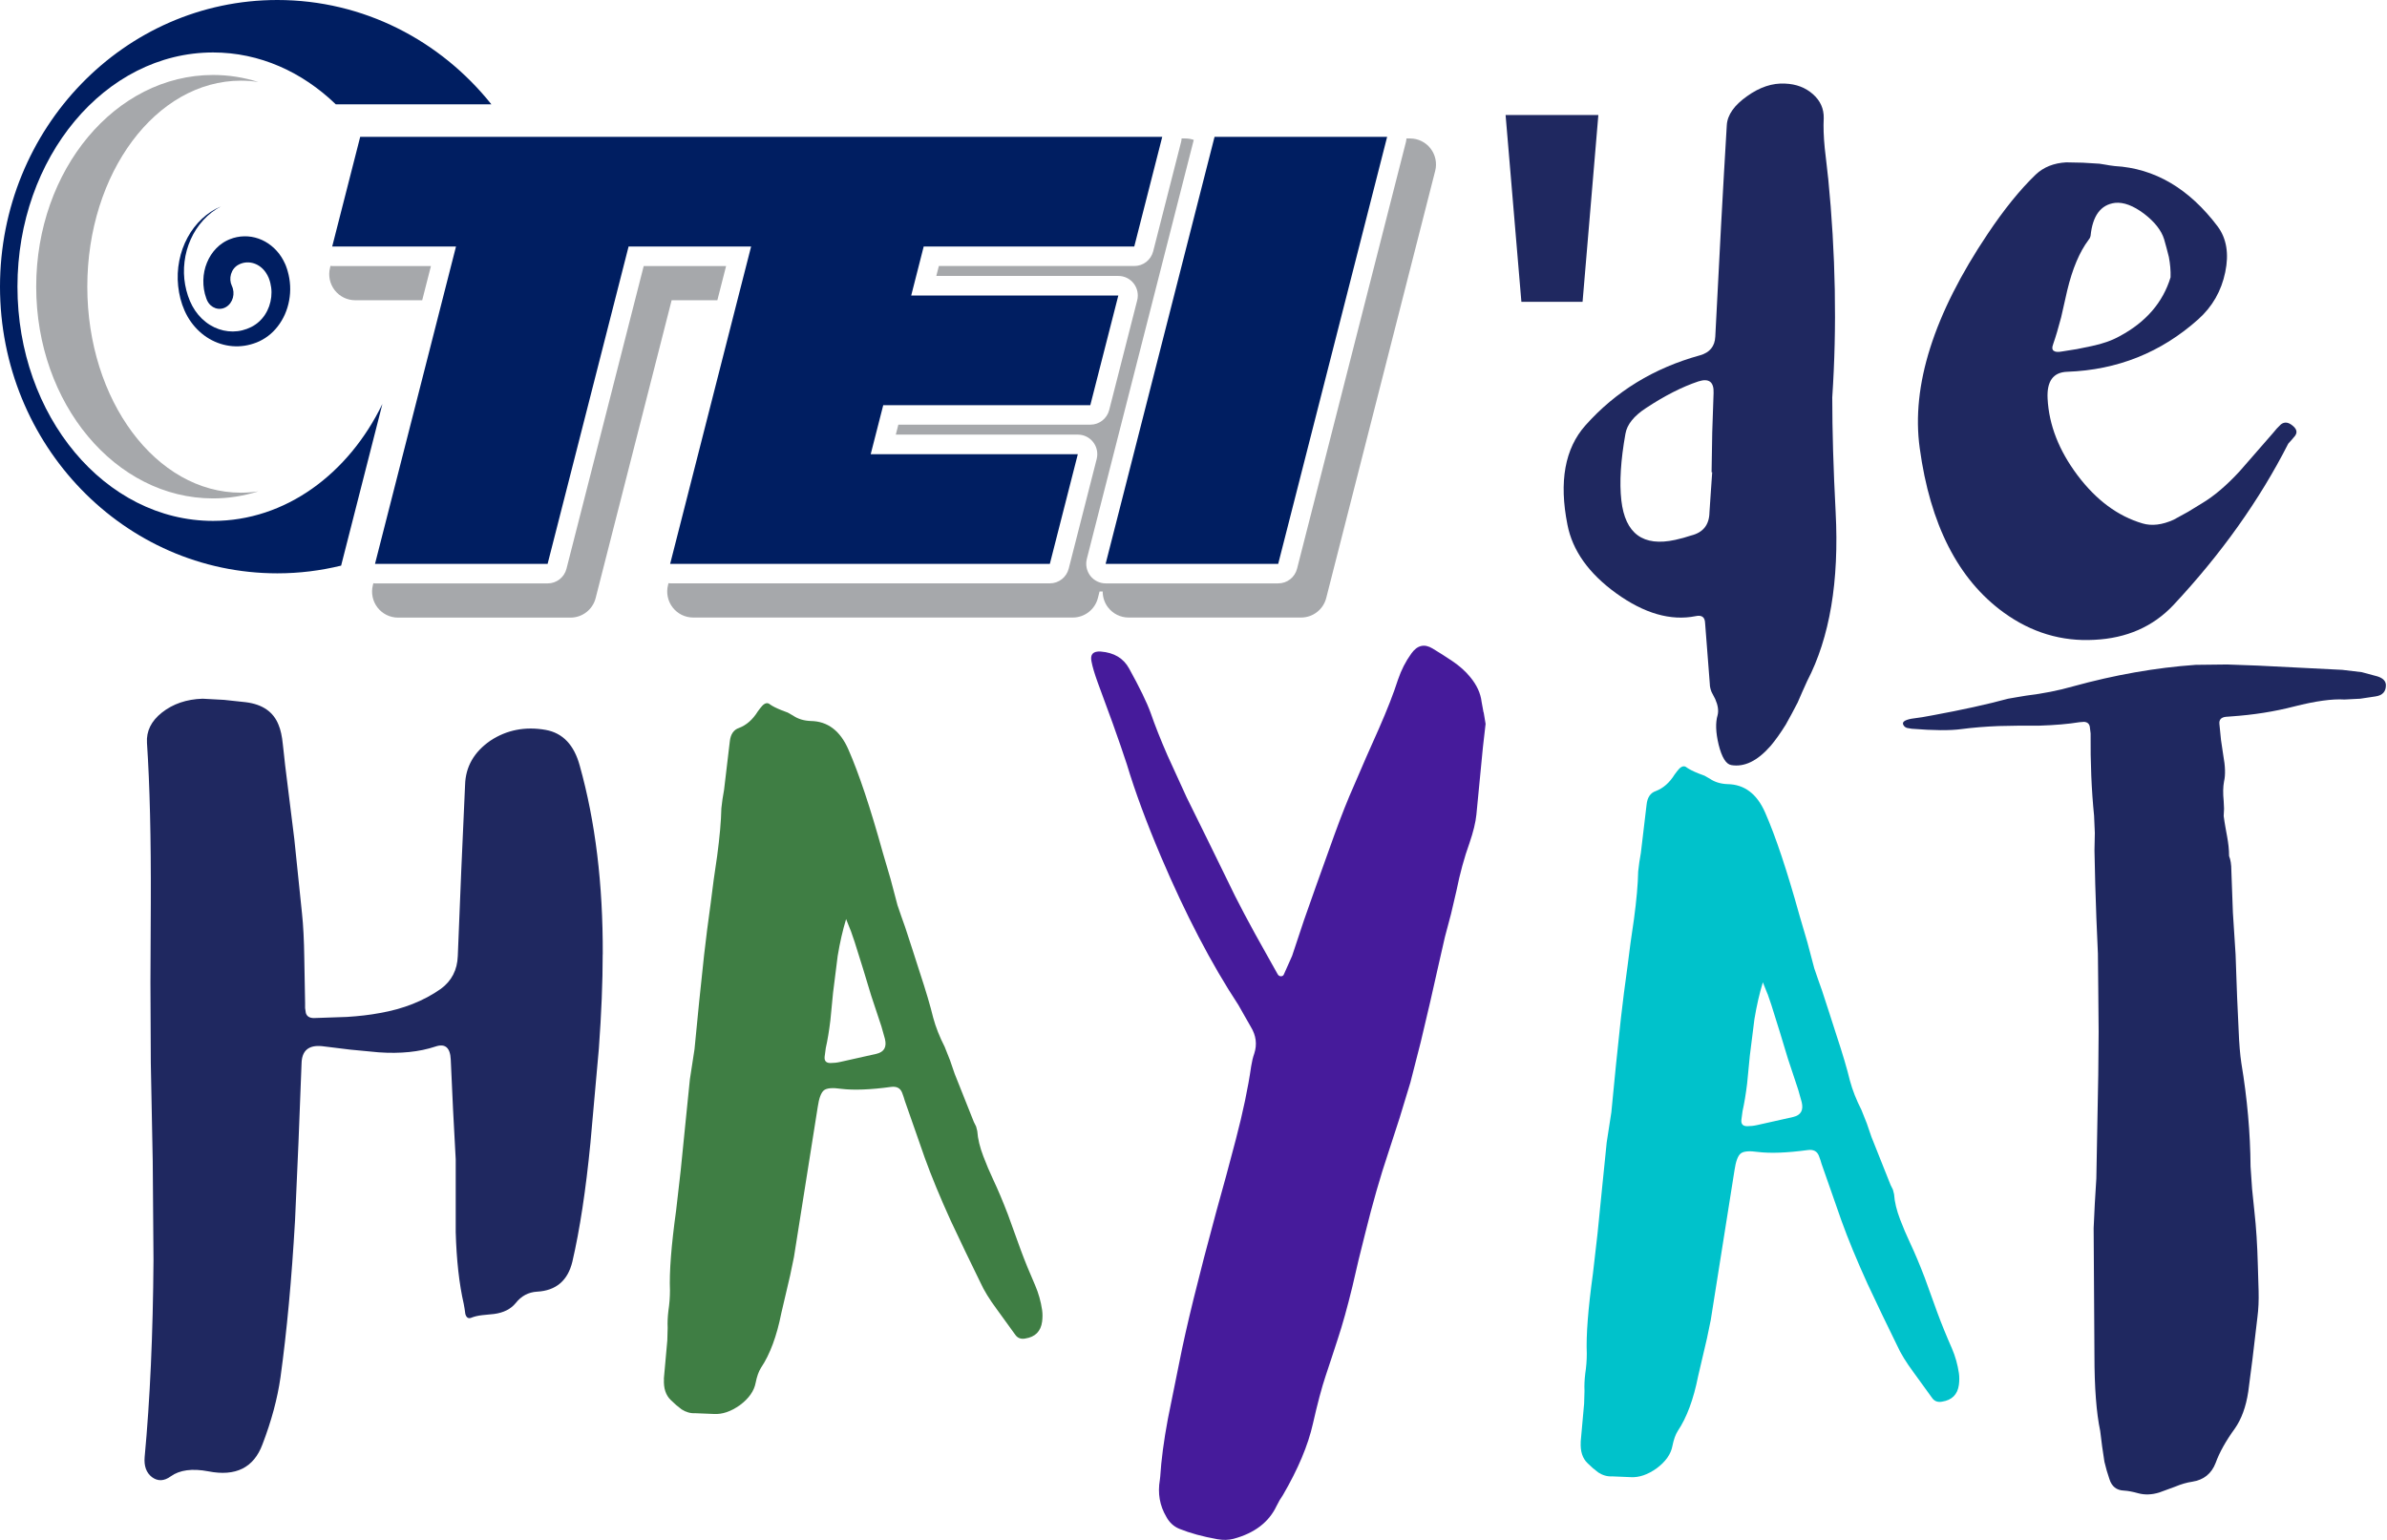 <svg width="186" height="120" viewBox="0 0 186 120" fill="none" xmlns="http://www.w3.org/2000/svg">
<g clip-path="url(#clip0_1031_2639)">
<path d="M46.963 74.36C46.963 76.538 46.863 78.986 46.665 81.705L46.006 89.082C45.649 92.74 45.18 95.818 44.601 98.315C44.244 99.795 43.327 100.575 41.851 100.655C41.173 100.695 40.614 100.994 40.176 101.554C39.799 102.013 39.24 102.295 38.502 102.394L37.605 102.483C37.244 102.522 36.946 102.594 36.708 102.693C36.489 102.773 36.339 102.673 36.26 102.394L36.2 101.973L36.137 101.614C35.78 100.054 35.57 98.186 35.51 96.006V90.337L35.303 86.471L35.124 82.574C35.084 81.634 34.687 81.295 33.929 81.554C32.672 81.973 31.199 82.124 29.504 82.004L27.293 81.794L25.082 81.523C24.046 81.424 23.518 81.873 23.498 82.873L23.26 88.991L22.99 95.106C22.729 99.664 22.352 103.741 21.855 107.339C21.617 108.999 21.148 110.739 20.45 112.558C19.772 114.377 18.367 115.075 16.235 114.656C14.978 114.417 14.001 114.548 13.306 115.046C12.787 115.425 12.298 115.445 11.839 115.106C11.402 114.767 11.211 114.246 11.271 113.546C11.691 109.07 11.921 103.952 11.961 98.195L11.901 90.488L11.751 82.813L11.722 76.575L11.751 70.369C11.771 65.312 11.671 61.153 11.453 57.896C11.393 56.977 11.782 56.188 12.619 55.527C13.476 54.85 14.532 54.488 15.787 54.448L17.461 54.539L19.136 54.719C20.45 54.878 21.307 55.47 21.707 56.49C21.866 56.868 21.977 57.369 22.037 57.987L22.128 58.796L22.215 59.604L22.934 65.389L23.532 71.177C23.632 72.097 23.691 73.255 23.711 74.656L23.774 78.164V78.554L23.833 78.944C23.913 79.203 24.123 79.334 24.461 79.334L27.032 79.246C27.989 79.186 28.834 79.086 29.572 78.947C31.426 78.628 33.021 77.996 34.355 77.056C35.192 76.438 35.632 75.587 35.672 74.508L35.942 67.852L36.24 61.164C36.279 59.747 36.938 58.596 38.212 57.717C39.487 56.877 40.923 56.598 42.515 56.877C43.849 57.116 44.737 58.047 45.175 59.667C46.392 64.006 46.988 68.903 46.968 74.36H46.963Z" fill="#1F2860"/>
<path d="M133.418 36.8L133.31 38.363L133.205 39.926C133.188 40.897 132.711 41.498 131.78 41.728L131.173 41.913L130.54 42.07C128.039 42.619 126.637 41.594 126.339 38.998C126.18 37.603 126.288 35.869 126.657 33.805C126.779 33.082 127.318 32.41 128.269 31.792C129.714 30.838 131.071 30.147 132.337 29.723C133.165 29.458 133.56 29.759 133.526 30.622L133.421 33.697L133.37 36.797H133.421L133.418 36.8ZM142.452 13.879L142.322 12.712L142.188 11.547C142.1 10.648 142.075 9.871 142.109 9.216C142.126 8.473 141.845 7.846 141.263 7.334C140.681 6.821 139.96 6.548 139.097 6.514C138.113 6.46 137.125 6.787 136.14 7.493C135.135 8.199 134.607 8.951 134.556 9.745C134.255 14.745 133.957 20.239 133.659 26.229C133.625 26.989 133.228 27.473 132.47 27.687C128.877 28.678 125.899 30.497 123.541 33.147C121.937 34.95 121.471 37.529 122.138 40.886C122.527 42.901 123.796 44.686 125.945 46.238C128.127 47.809 130.188 48.401 132.127 48.014C132.601 47.909 132.847 48.086 132.864 48.544L133.049 50.93L133.233 53.312C133.233 53.489 133.279 53.694 133.367 53.922L133.656 54.48C133.866 54.955 133.929 55.371 133.841 55.724C133.665 56.307 133.69 57.076 133.92 58.03C134.167 59.018 134.494 59.547 134.9 59.619C135.921 59.795 136.94 59.3 137.962 58.135C138.351 57.677 138.745 57.119 139.151 56.467C139.432 55.972 139.739 55.397 140.077 54.745L140.446 53.896L140.817 53.073C142.58 49.683 143.318 45.293 143.037 39.903C142.861 36.53 142.773 33.552 142.773 30.972C143.142 25.478 143.037 19.781 142.455 13.879H142.452Z" fill="#1F2860"/>
<path d="M160.075 27.362C160.18 27.433 160.385 27.442 160.683 27.388L161.844 27.203L163.007 26.964C163.853 26.787 164.574 26.531 165.173 26.195C167.217 25.099 168.536 23.573 169.135 21.611C169.152 21.099 169.107 20.569 169.002 20.023L168.817 19.308L168.633 18.645C168.42 17.956 167.901 17.293 167.075 16.658C166.229 16.023 165.471 15.738 164.804 15.809C163.694 15.952 163.058 16.809 162.902 18.38L162.851 18.537L162.743 18.696C162.04 19.633 161.486 20.948 161.08 22.645L160.606 24.737C160.393 25.549 160.192 26.229 159.999 26.779C159.874 27.098 159.902 27.291 160.078 27.362H160.075ZM178.859 33.933L178.57 34.278L178.306 34.571C176.069 38.969 173.083 43.166 169.351 47.157C167.764 48.837 165.712 49.737 163.195 49.859C160.64 50.001 158.29 49.292 156.141 47.738C152.582 45.159 150.4 40.883 149.588 34.913C148.918 30.055 150.681 24.498 154.873 18.243C156.159 16.319 157.41 14.773 158.625 13.606C159.241 13.022 160.033 12.706 161.004 12.652L162.298 12.678L163.592 12.757L164.094 12.837L164.387 12.888L164.781 12.94C167.898 13.116 170.577 14.688 172.814 17.657C173.501 18.594 173.694 19.778 173.396 21.207C173.095 22.673 172.391 23.903 171.284 24.891C168.394 27.471 164.994 28.831 161.086 28.971C159.993 29.005 159.482 29.703 159.553 31.063C159.658 33.113 160.433 35.1 161.878 37.028C163.339 38.972 165.031 40.225 166.95 40.789C167.671 41.002 168.482 40.905 169.379 40.498L170.489 39.889L171.573 39.226C172.524 38.662 173.509 37.822 174.531 36.709L175.825 35.226L177.119 33.742L177.409 33.398L177.724 33.079C177.988 32.868 178.278 32.885 178.595 33.13C178.947 33.395 179.035 33.66 178.859 33.925V33.933Z" fill="#1F2860"/>
<g clip-path="url(#clip1_1031_2639)">
<path d="M117.319 8.964L118.55 23.522H123.317L124.547 8.964H117.319Z" fill="#1F2860"/>
</g>
<path d="M66.294 72.527L66.593 73.395L67.251 75.493L67.878 77.563L68.684 79.992L68.954 80.951C69.113 81.591 68.894 81.979 68.296 82.121L65.486 82.75C65.227 82.81 64.966 82.838 64.708 82.838C64.37 82.838 64.22 82.671 64.259 82.329L64.347 81.668C64.487 81.05 64.606 80.33 64.705 79.51L64.915 77.35L65.273 74.5C65.451 73.421 65.673 72.461 65.931 71.621L66.289 72.521L66.294 72.527ZM51.737 107.459C51.697 108.179 51.876 108.729 52.276 109.107L52.696 109.498L53.113 109.828C53.451 110.047 53.812 110.147 54.189 110.127L55.622 110.186C56.281 110.226 56.956 109.996 57.655 109.498C58.353 108.977 58.762 108.396 58.881 107.758C58.98 107.26 59.119 106.87 59.298 106.588C59.996 105.549 60.524 104.131 60.882 102.329L61.569 99.391L61.867 97.953L63.72 86.258C63.819 85.58 63.978 85.15 64.197 84.968C64.418 84.789 64.864 84.749 65.542 84.848C66.519 84.968 67.813 84.92 69.428 84.7C69.865 84.641 70.155 84.791 70.294 85.15L70.413 85.48L70.504 85.779L71.281 87.997L72.056 90.215C72.576 91.656 73.251 93.295 74.088 95.135L75.224 97.532L76.39 99.932C76.669 100.552 77.097 101.25 77.676 102.03L78.394 103.021L79.109 104.009C79.288 104.27 79.549 104.37 79.887 104.307C80.665 104.188 81.102 103.749 81.204 102.989C81.244 102.67 81.244 102.369 81.204 102.09C81.105 101.412 80.923 100.772 80.665 100.171C80.225 99.171 79.847 98.241 79.53 97.381L78.542 94.65C78.144 93.611 77.764 92.712 77.406 91.952L76.989 91.021L76.629 90.121C76.351 89.401 76.192 88.74 76.152 88.142L76.061 87.784L75.882 87.425L74.389 83.675L74.029 82.628L73.612 81.577C73.214 80.797 72.913 80.037 72.715 79.3C72.493 78.38 72.144 77.201 71.668 75.761L71.1 73.993L70.532 72.253L70.234 71.413L69.936 70.545L69.397 68.507L68.798 66.468C67.822 62.95 66.925 60.262 66.107 58.403C65.469 56.942 64.492 56.205 63.178 56.185C62.639 56.165 62.182 56.026 61.801 55.767L61.381 55.527L60.905 55.348C60.507 55.189 60.206 55.038 60.008 54.898C59.829 54.739 59.627 54.767 59.409 54.986L59.23 55.197L59.051 55.436C58.654 56.077 58.166 56.504 57.587 56.726C57.169 56.865 56.928 57.216 56.868 57.776L56.42 61.554L56.298 62.275L56.21 62.992C56.19 63.992 56.079 65.233 55.881 66.71L55.611 68.569L55.373 70.428L55.103 72.439L54.865 74.417L54.476 78.104L54.118 81.762L53.758 84.1L53.4 87.636L53.042 91.206L52.685 94.323C52.307 97.062 52.145 99.14 52.205 100.561C52.205 101.082 52.165 101.6 52.086 102.121C52.026 102.619 52.006 103.069 52.026 103.468L51.998 104.458L51.728 107.456L51.737 107.459Z" fill="#3F7E44"/>
<path d="M115.61 55.51L115.761 56.41L115.551 58.238L115.043 63.485C114.983 64.085 114.804 64.823 114.503 65.703C114.106 66.802 113.765 68.043 113.487 69.421L113.067 71.22L112.59 73.019L112.023 75.507L111.455 78.027L110.706 81.207L109.9 84.356L109.062 87.112L108.165 89.871C107.547 91.71 106.951 93.799 106.372 96.137L105.864 98.178L105.384 100.245C104.986 101.885 104.606 103.243 104.249 104.322L103.769 105.791L103.292 107.231C102.991 108.131 102.662 109.369 102.304 110.95C101.927 112.629 101.149 114.477 99.974 116.495L99.704 116.917L99.466 117.367C98.867 118.625 97.752 119.476 96.117 119.915C95.739 120.014 95.319 120.026 94.862 119.946C93.727 119.744 92.739 119.476 91.902 119.137C91.465 118.958 91.124 118.648 90.886 118.206C90.366 117.327 90.199 116.367 90.378 115.328L90.406 115.089C90.486 113.788 90.684 112.279 91.005 110.562L91.453 108.345L91.902 106.127C92.421 103.468 93.378 99.57 94.771 94.431L95.549 91.613L96.298 88.794C96.858 86.656 97.255 84.757 97.493 83.098C97.553 82.719 97.632 82.389 97.732 82.11C97.97 81.389 97.879 80.689 97.462 80.009L96.982 79.169L96.506 78.329C94.391 75.112 92.379 71.254 90.466 66.756C89.33 64.077 88.442 61.677 87.806 59.559C87.525 58.699 87.159 57.631 86.699 56.35L85.533 53.173C85.294 52.513 85.132 51.974 85.053 51.553C84.934 50.992 85.172 50.733 85.771 50.773C86.807 50.853 87.545 51.294 87.982 52.094C88.8 53.574 89.359 54.722 89.657 55.542C89.995 56.521 90.434 57.631 90.974 58.87L92.467 62.138L94.05 65.347L95.634 68.584C96.369 70.144 97.408 72.103 98.742 74.46L99.548 75.898C99.608 76.017 99.699 76.077 99.818 76.077C99.937 76.077 100.017 76.017 100.056 75.898L100.684 74.488L101.612 71.698L102.597 68.908L103.973 65.07C104.532 63.53 105.04 62.252 105.497 61.233L106.454 59.015L107.439 56.797C108.097 55.297 108.597 54.019 108.935 52.959C109.193 52.199 109.542 51.522 109.979 50.921C110.439 50.281 110.987 50.15 111.622 50.531L112.4 51.012L113.178 51.522C113.737 51.9 114.194 52.31 114.554 52.752C115.071 53.372 115.372 54.021 115.451 54.702L115.599 55.51H115.61Z" fill="#461B9B"/>
<path d="M137.732 77.449L138.03 78.317L138.686 80.416L139.313 82.485L140.119 84.914L140.389 85.873C140.548 86.514 140.329 86.901 139.73 87.043L136.92 87.673C136.662 87.732 136.401 87.761 136.143 87.761C135.805 87.761 135.654 87.593 135.694 87.251L135.782 86.591C135.921 85.973 136.04 85.253 136.14 84.433L136.35 82.272L136.707 79.425C136.886 78.346 137.108 77.386 137.366 76.547L137.724 77.446L137.732 77.449ZM123.174 112.381C123.135 113.102 123.313 113.651 123.714 114.03L124.134 114.42L124.551 114.75C124.889 114.969 125.249 115.069 125.627 115.049L127.06 115.109C127.719 115.149 128.394 114.918 129.092 114.42C129.79 113.899 130.199 113.321 130.318 112.68C130.418 112.182 130.557 111.792 130.736 111.51C131.434 110.471 131.962 109.053 132.319 107.251L133.006 104.313L133.304 102.875L135.158 91.18C135.257 90.502 135.416 90.073 135.635 89.89C135.856 89.711 136.302 89.671 136.98 89.768C137.956 89.888 139.251 89.839 140.866 89.62C141.303 89.56 141.592 89.711 141.731 90.07L141.851 90.4L141.941 90.699L142.719 92.917L143.494 95.135C144.013 96.575 144.689 98.215 145.526 100.054L146.661 102.451L147.828 104.851C148.106 105.472 148.535 106.169 149.114 106.949L149.832 107.94L150.547 108.928C150.726 109.19 150.987 109.29 151.325 109.227C152.103 109.107 152.54 108.669 152.642 107.909C152.682 107.59 152.682 107.288 152.642 107.009C152.542 106.332 152.361 105.691 152.103 105.09C151.663 104.091 151.285 103.16 150.967 102.3L149.979 99.57C149.582 98.531 149.202 97.631 148.844 96.871L148.427 95.94L148.066 95.041C147.788 94.32 147.629 93.66 147.59 93.062L147.499 92.703L147.32 92.344L145.827 88.595L145.467 87.547L145.049 86.497C144.652 85.717 144.351 84.957 144.152 84.219C143.931 83.3 143.582 82.121 143.105 80.68L142.537 78.912L141.97 77.173L141.672 76.333L141.374 75.465L140.834 73.426L140.235 71.388C139.259 67.869 138.362 65.181 137.545 63.322C136.906 61.862 135.93 61.125 134.616 61.105C134.076 61.085 133.619 60.945 133.239 60.686L132.819 60.447L132.342 60.268C131.945 60.108 131.644 59.957 131.445 59.818C131.266 59.658 131.065 59.687 130.846 59.906L130.668 60.117L130.489 60.356C130.091 60.996 129.603 61.423 129.024 61.645C128.607 61.785 128.366 62.135 128.306 62.696L127.858 66.474L127.738 67.194L127.65 67.912C127.631 68.911 127.52 70.152 127.321 71.63L127.052 73.489L126.813 75.348L126.543 77.358L126.305 79.337L125.916 83.023L125.559 86.682L125.198 89.019L124.84 92.555L124.483 96.125L124.125 99.243C123.748 101.981 123.586 104.06 123.646 105.48C123.646 106.001 123.606 106.52 123.526 107.041C123.467 107.539 123.447 107.989 123.467 108.387L123.438 109.378L123.169 112.376L123.174 112.381Z" fill="#00C2CB"/>
<path d="M185.257 52.709C185.694 52.848 185.915 53.079 185.915 53.401C185.915 53.899 185.646 54.189 185.109 54.269L183.914 54.448L182.688 54.511C181.732 54.451 180.426 54.631 178.771 55.052C177.236 55.45 175.592 55.71 173.838 55.829L173.45 55.858C173.072 55.898 172.902 56.088 172.941 56.427L173.064 57.657L173.242 58.855C173.401 59.715 173.421 60.396 173.302 60.894C173.222 61.312 173.214 61.825 173.274 62.423L173.302 63.023L173.274 63.593C173.45 64.914 173.694 65.616 173.694 66.71C173.813 66.989 173.872 67.371 173.872 67.849L173.992 71.117L174.202 74.386L174.261 76.066L174.321 77.714L174.44 80.293C174.48 81.332 174.551 82.181 174.65 82.841C175.11 85.6 175.348 88.287 175.368 90.907L175.487 92.646L175.666 94.386C175.805 95.624 175.896 97.033 175.936 98.614L175.995 100.592C176.015 101.352 175.984 102.021 175.908 102.602L175.519 105.899L175.189 108.447C175.011 109.628 174.661 110.585 174.142 111.325C173.444 112.285 172.947 113.176 172.649 113.996C172.328 114.836 171.721 115.325 170.827 115.465C170.407 115.525 169.958 115.655 169.482 115.855L168.255 116.305C167.676 116.484 167.129 116.504 166.612 116.364C166.192 116.245 165.823 116.176 165.505 116.157C164.926 116.137 164.549 115.835 164.37 115.257L164.16 114.599L163.981 113.91L163.802 112.709L163.652 111.51C163.354 110.093 163.203 108.122 163.203 105.603L163.172 100.655L163.141 95.707L163.232 93.788L163.351 91.841L163.501 83.744L163.53 80.416L163.501 77.056L163.473 74.3L163.354 71.542L163.266 68.903L163.206 66.263L163.234 64.914L163.175 63.567C162.973 61.549 162.885 59.408 162.905 57.15L162.843 56.641C162.803 56.401 162.655 56.27 162.394 56.251L162.034 56.279C161.177 56.419 160.132 56.51 158.895 56.549H157.311L155.755 56.578C154.719 56.618 153.743 56.697 152.826 56.817C151.949 56.937 150.664 56.925 148.969 56.789L148.611 56.729C148.472 56.689 148.373 56.609 148.313 56.49C148.194 56.27 148.401 56.111 148.941 56.008L149.778 55.889L150.615 55.738C152.886 55.32 154.842 54.89 156.474 54.448L157.16 54.329L157.879 54.209C159.193 54.05 160.41 53.808 161.526 53.489C164.793 52.589 167.983 52.028 171.091 51.809L173.54 51.781L175.961 51.869L182.507 52.199L184.031 52.379L185.257 52.709Z" fill="#1F2860"/>
<path d="M33.58 20.732H25.885C25.84 20.732 25.8 20.72 25.755 20.717L25.718 20.863C25.562 21.469 25.695 22.115 26.078 22.611C26.462 23.106 27.049 23.396 27.674 23.396H32.899L33.58 20.732Z" fill="#A6A8AB"/>
<path d="M55.898 23.396L56.579 20.732H50.159L44.142 44.319C43.971 44.994 43.367 45.463 42.674 45.463H29.223C29.178 45.463 29.138 45.452 29.093 45.449L29.056 45.594C28.9 46.201 29.033 46.847 29.416 47.342C29.799 47.838 30.387 48.128 31.012 48.128H44.459C45.382 48.128 46.188 47.499 46.415 46.602L52.336 23.396H55.895H55.898Z" fill="#A6A8AB"/>
<path d="M111.475 11.576C111.092 11.08 110.504 10.79 109.88 10.79H109.593C109.585 10.873 109.579 10.958 109.559 11.041L101.07 44.316C100.899 44.991 100.295 45.461 99.602 45.461H86.154C85.686 45.461 85.246 45.241 84.959 44.871C84.673 44.498 84.573 44.014 84.687 43.559L93.02 10.901C92.81 10.827 92.589 10.79 92.359 10.79H92.072C92.066 10.873 92.058 10.958 92.038 11.041L89.858 19.584C89.685 20.259 89.083 20.729 88.391 20.729H73.158L72.959 21.503H87.145C87.613 21.503 88.056 21.72 88.343 22.093C88.629 22.465 88.729 22.95 88.612 23.405L86.432 31.949C86.259 32.623 85.657 33.093 84.965 33.093H70.001L69.803 33.868H83.989C84.457 33.868 84.897 34.084 85.186 34.457C85.473 34.83 85.572 35.314 85.456 35.769L83.276 44.313C83.103 44.988 82.501 45.458 81.809 45.458H52.222C52.177 45.458 52.137 45.446 52.092 45.443L52.055 45.589C51.898 46.195 52.032 46.841 52.415 47.337C52.798 47.832 53.386 48.122 54.01 48.122H83.597C84.519 48.122 85.325 47.493 85.552 46.596L85.68 46.093H85.924C85.924 46.539 86.066 46.978 86.344 47.337C86.728 47.832 87.315 48.122 87.939 48.122H101.387C102.31 48.122 103.116 47.493 103.343 46.596L111.832 13.321C111.989 12.715 111.855 12.068 111.472 11.573L111.475 11.576Z" fill="#A6A8AB"/>
<path d="M6.803 22.34C6.803 13.475 12.165 6.286 18.776 6.286C19.235 6.286 19.689 6.323 20.135 6.392C19.008 6.033 17.825 5.842 16.601 5.842C8.992 5.842 2.821 13.23 2.821 22.34C2.821 31.451 8.992 38.839 16.601 38.839C17.822 38.839 19.005 38.645 20.135 38.289C19.687 38.357 19.235 38.394 18.776 38.394C12.162 38.394 6.803 31.206 6.803 22.337V22.34Z" fill="#A6A8AB"/>
<path d="M17.209 16.088C16.187 16.626 15.35 17.552 14.861 18.653C14.367 19.752 14.214 21.019 14.427 22.192C14.532 22.776 14.722 23.351 14.986 23.843C15.253 24.339 15.614 24.766 16.031 25.09C16.862 25.748 17.93 25.979 18.883 25.739C19.122 25.68 19.354 25.594 19.576 25.483C19.633 25.452 19.681 25.429 19.743 25.392C19.786 25.366 19.84 25.332 19.888 25.298C19.987 25.233 20.081 25.159 20.172 25.076C20.532 24.757 20.808 24.333 20.972 23.866C21.137 23.399 21.194 22.89 21.131 22.409C21.1 22.166 21.043 21.933 20.958 21.711L20.927 21.628L20.907 21.589L20.898 21.569V21.563C20.913 21.603 20.898 21.572 20.898 21.577L20.893 21.563L20.845 21.458C20.83 21.429 20.822 21.418 20.81 21.398C20.765 21.315 20.703 21.218 20.64 21.139C20.387 20.808 20.038 20.581 19.672 20.492C19.303 20.401 18.923 20.45 18.596 20.623C18.296 20.777 18.1 21.042 18.003 21.355C17.91 21.668 17.935 22.001 18.066 22.275C18.35 22.867 18.148 23.607 17.617 23.923C17.089 24.239 16.428 24.017 16.144 23.422C16.124 23.385 16.11 23.345 16.096 23.308L16.068 23.231C15.747 22.346 15.775 21.312 16.127 20.467C16.3 20.043 16.55 19.658 16.857 19.345C17.01 19.189 17.177 19.049 17.356 18.932C17.399 18.904 17.447 18.875 17.49 18.847C17.535 18.819 17.595 18.787 17.646 18.762C17.677 18.744 17.688 18.742 17.705 18.733L17.754 18.71L17.802 18.688L17.836 18.673L17.904 18.645C18.625 18.352 19.428 18.34 20.146 18.594C20.864 18.844 21.5 19.359 21.932 20.034C22.039 20.205 22.13 20.376 22.218 20.569L22.281 20.72L22.32 20.831L22.337 20.88L22.349 20.914L22.372 20.982L22.414 21.122C22.522 21.492 22.587 21.879 22.607 22.266C22.647 23.041 22.499 23.818 22.198 24.501C21.895 25.181 21.438 25.771 20.881 26.189C20.742 26.292 20.598 26.389 20.447 26.471C20.373 26.514 20.299 26.551 20.217 26.591C20.149 26.622 20.067 26.656 19.993 26.688C19.689 26.807 19.377 26.892 19.059 26.941C17.788 27.14 16.482 26.71 15.528 25.819C15.049 25.378 14.657 24.826 14.384 24.213C14.112 23.599 13.953 22.952 13.882 22.289C13.74 20.965 14.013 19.616 14.617 18.508C15.216 17.395 16.144 16.535 17.203 16.091L17.209 16.088Z" fill="#001E61"/>
<path d="M29.797 31.479C27.16 36.925 22.241 40.592 16.604 40.592C8.186 40.592 1.36 32.421 1.36 22.34C1.36 12.259 8.183 4.088 16.604 4.088C20.226 4.088 23.547 5.603 26.164 8.128H38.289C34.324 3.163 28.326 0 21.614 0C9.676 0 0 10.001 0 22.34C0 34.679 9.676 44.678 21.614 44.678C23.325 44.678 24.986 44.467 26.581 44.077L29.797 31.479Z" fill="#001E61"/>
<path d="M94.641 10.662L86.152 43.94H99.6L108.089 10.662H94.641Z" fill="#001E61"/>
<path d="M60.709 10.662H51.161H37.713H28.068L25.886 19.209H35.533L29.221 43.94H42.671L48.981 19.209H58.529L57.553 23.029L55.373 31.573L54.399 35.394L52.219 43.94H65.667H81.806L83.986 35.394H67.847L68.824 31.573H84.959L87.142 23.029H71.003L71.977 19.209H88.385L90.565 10.662H74.157H60.709Z" fill="#001E61"/>
</g>
<defs>
<clipPath id="clip0_1031_2639">
<rect width="185.915" height="120" fill="white"/>
</clipPath>
<clipPath id="clip1_1031_2639">
<rect width="7.229" height="14.557" fill="white" transform="matrix(1 0 0 -1 117.319 23.522)"/>
</clipPath>
</defs>
</svg>
